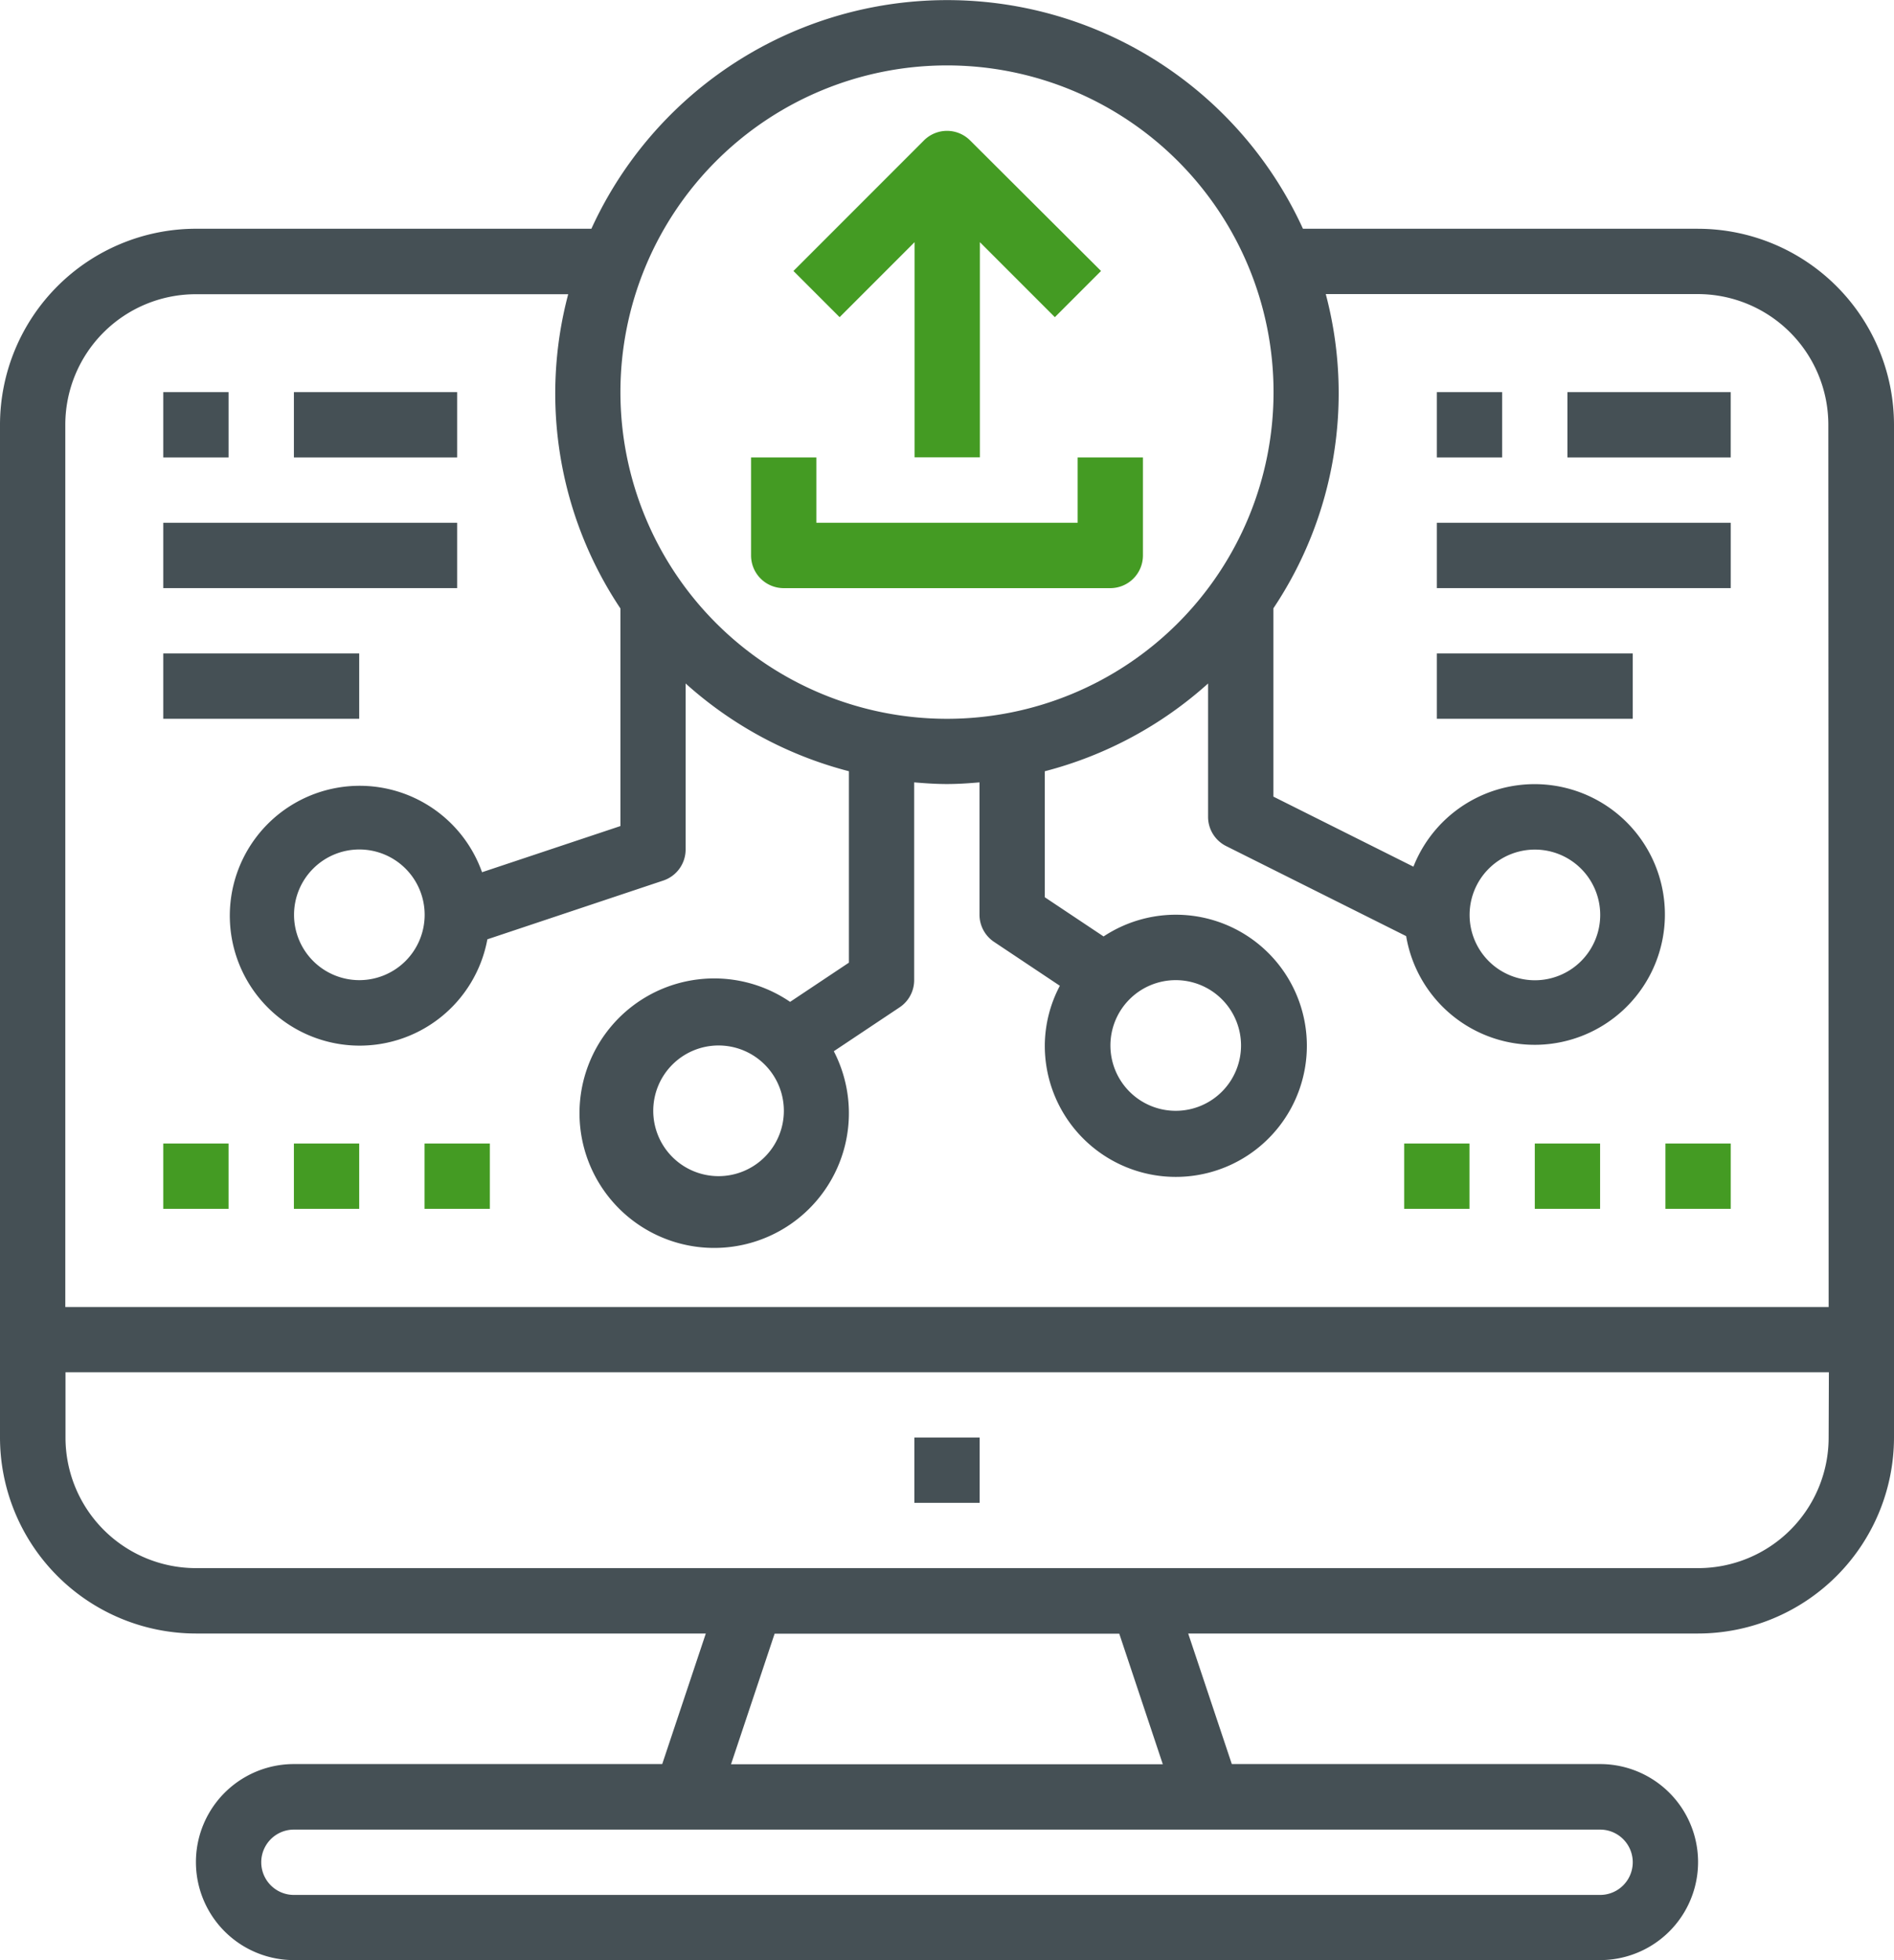 <svg xmlns="http://www.w3.org/2000/svg" width="68.213" height="70.568" viewBox="0 0 68.213 70.568"><defs><style>.a{fill:#455055;}.b{fill:#449b23;}</style></defs><path class="a" d="M172.562,238.07h-14.23a14.089,14.089,0,0,0-25.627,0H118.463a7.064,7.064,0,0,0-7.057,7.056v36.458a7.064,7.064,0,0,0,7.057,7.057h18.363l-1.57,4.7H121.991a3.528,3.528,0,0,0,0,7.057h47.043a3.528,3.528,0,0,0,0-7.057H155.77l-1.571-4.7h18.363a7.064,7.064,0,0,0,7.057-7.057V245.127a7.064,7.064,0,0,0-7.057-7.056Zm-27.05-5.88a11.761,11.761,0,1,1-11.761,11.761,11.761,11.761,0,0,1,11.761-11.761ZM169.034,295.7a1.176,1.176,0,0,1,0,2.352H121.991a1.176,1.176,0,0,1,0-2.352Zm-31.3-2.352,1.57-4.7h12.413l1.568,4.7Zm39.531-11.761a4.7,4.7,0,0,1-4.7,4.7h-54.1a4.7,4.7,0,0,1-4.7-4.7v-2.352h63.509Zm0-4.7H113.758V245.127a4.7,4.7,0,0,1,4.7-4.7H131.87a13.928,13.928,0,0,0,1.881,11.313v7.833l-4.984,1.662a4.677,4.677,0,1,0,.192,2.415l6.34-2.117a1.178,1.178,0,0,0,.8-1.112V254.44a14.057,14.057,0,0,0,5.88,3.159v6.892l-2.117,1.411a4.851,4.851,0,1,0,1.574,1.777l2.371-1.581a1.175,1.175,0,0,0,.523-.979V258c.39.033.779.06,1.177.06s.787-.026,1.176-.06v4.764a1.177,1.177,0,0,0,.523.978l2.371,1.581a4.641,4.641,0,0,0-.542,2.146,4.719,4.719,0,1,0,2.117-3.922l-2.117-1.411V257.6a14.063,14.063,0,0,0,5.88-3.159v4.8a1.176,1.176,0,0,0,.65,1.052l6.484,3.242a4.692,4.692,0,1,0,.262-2.5l-5.044-2.522v-6.778a13.927,13.927,0,0,0,1.887-11.313h13.4a4.705,4.705,0,0,1,4.7,4.7ZM126.7,262.768a2.352,2.352,0,1,1-2.352-2.352,2.352,2.352,0,0,1,2.352,2.352Zm12.937,7.056a2.352,2.352,0,1,1-2.352-2.352,2.352,2.352,0,0,1,2.352,2.352Zm11.761-2.352a2.352,2.352,0,1,1,2.352,2.352,2.352,2.352,0,0,1-2.352-2.352Zm12.936-4.7a2.352,2.352,0,1,1,2.352,2.352,2.352,2.352,0,0,1-2.352-2.352Zm0,0" transform="translate(-111.406 -229.835)"/><rect class="a" width="2.352" height="2.352" transform="translate(32.931 51.75)"/><path class="b" d="M273.25,255.8a1.175,1.175,0,0,0-1.662,0l-4.7,4.7,1.663,1.663,2.7-2.7v7.745h2.352v-7.745l2.7,2.7,1.663-1.663Zm0,0" transform="translate(-238.312 -250.745)"/><path class="b" d="M270.37,319.448V321.8h-9.409v-2.352h-2.352v3.529a1.176,1.176,0,0,0,1.176,1.176h11.761a1.176,1.176,0,0,0,1.176-1.176v-3.529Zm0,0" transform="translate(-231.559 -302.98)"/><rect class="a" width="10.585" height="2.352" transform="translate(5.88 18.82)"/><rect class="a" width="7.057" height="2.352" transform="translate(5.88 23.524)"/><rect class="a" width="5.88" height="2.352" transform="translate(10.585 14.116)"/><rect class="a" width="2.352" height="2.352" transform="translate(5.88 14.116)"/><rect class="b" width="2.352" height="2.352" transform="translate(5.88 41.166)"/><rect class="b" width="2.352" height="2.352" transform="translate(10.585 41.166)"/><rect class="b" width="2.352" height="2.352" transform="translate(15.29 41.166)"/><rect class="b" width="2.352" height="2.352" transform="translate(59.981 41.166)"/><rect class="b" width="2.352" height="2.352" transform="translate(55.276 41.166)"/><rect class="b" width="2.352" height="2.352" transform="translate(50.572 41.166)"/><rect class="a" width="10.585" height="2.352" transform="translate(51.748 18.82)"/><rect class="a" width="7.056" height="2.352" transform="translate(51.748 23.524)"/><rect class="a" width="5.88" height="2.352" transform="translate(56.452 14.116)"/><rect class="a" width="2.352" height="2.352" transform="translate(51.748 14.116)"/></svg>